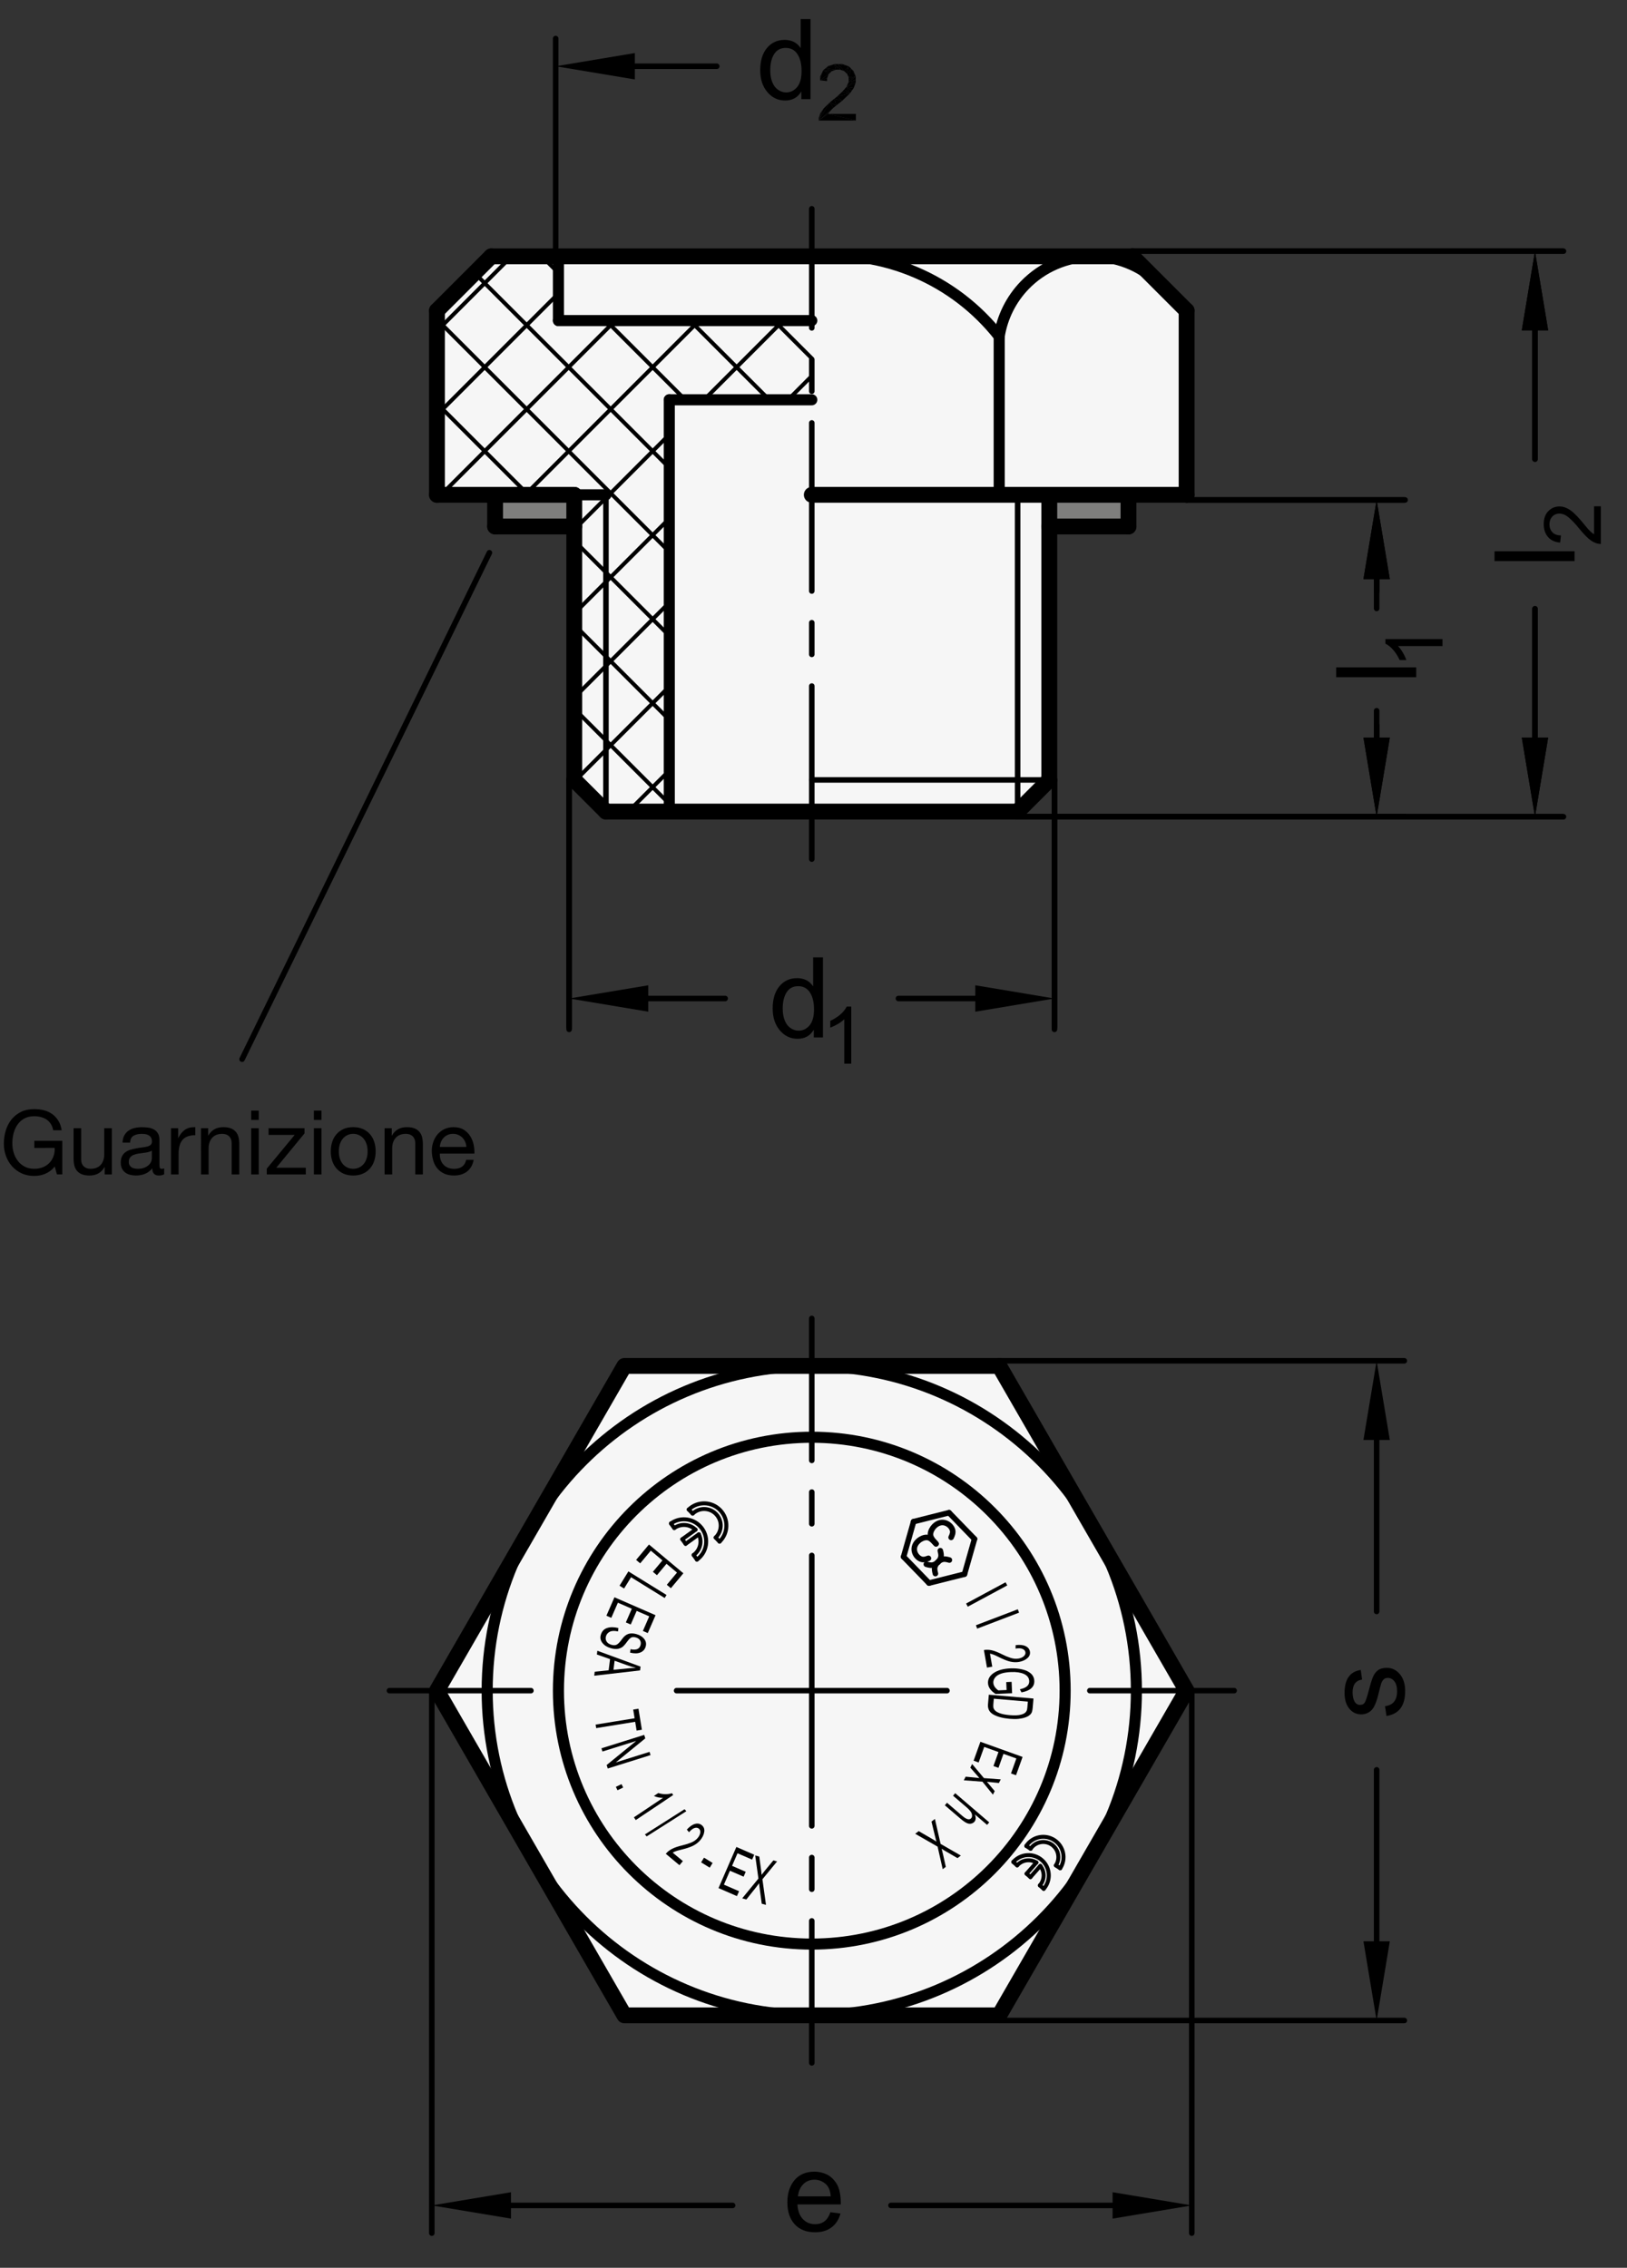 <?xml version="1.0" encoding="utf-8"?>
<!-- Generator: Adobe Illustrator 19.1.0, SVG Export Plug-In . SVG Version: 6.00 Build 0)  -->
<svg version="1.1" xmlns="http://www.w3.org/2000/svg" xmlns:xlink="http://www.w3.org/1999/xlink" x="0px" y="0px"
	 viewBox="0 0 145.629 202.93" enable-background="new 0 0 145.629 202.93" xml:space="preserve">
<rect x="0" y="0" width="145.629" height="202.93" fill="#333333" stroke="none"/>
<g id="MD_x5F_3_x5F_FUELLUNG_x5F_WS">
	<g id="POLYLINE_8_">
		<polygon fill="#FFFFFF" points="54.236,72.624 91.086,72.624 93.921,69.789 93.921,44.278 106.211,44.278 106.211,27.798 
			101.35,22.936 43.973,22.936 39.111,27.798 39.111,44.278 51.401,44.278 51.401,69.789 		"/>
	</g>
	<g id="POLYLINE_9_">
		<polygon fill="#FFFFFF" points="55.886,122.23 39.111,151.286 55.886,180.341 89.436,180.341 106.211,151.286 89.436,122.23 		"/>
	</g>
</g>
<g id="MD_x5F_3_x5F_FUELLUNG_x5F_GR">
	<g id="POLYLINE">
		<polygon fill="#F6F6F6" points="55.886,122.23 39.111,151.286 55.886,180.341 89.436,180.341 106.211,151.286 89.436,122.23 		"/>
	</g>
	<g id="POLYLINE_4_">
		<polygon fill="#F6F6F6" points="54.236,72.624 91.086,72.624 93.921,69.789 93.921,44.278 106.211,44.278 106.211,27.798 
			101.35,22.936 43.973,22.936 39.111,27.798 39.111,44.278 51.401,44.278 51.401,69.789 		"/>
	</g>
</g>
<g id="MD_x5F_5_x5F_COLOR_x5F_RT">
	<g id="POLYLINE_1_">
		<rect x="44.315" y="44.278" fill="#E30613" width="7.087" height="2.835"/>
	</g>
	<g id="POLYLINE_2_">
		<rect x="93.921" y="44.278" fill="#E30613" width="7.087" height="2.835"/>
	</g>
</g>
<g id="MD_x5F_6_x5F_COLOR_x5F_K064">
	<g id="POLYLINE_5_">
		<polyline fill="#7E7E7D" points="93.921,44.278 93.921,47.112 101.008,47.112 101.008,44.278 93.921,44.278 		"/>
	</g>
	<g id="POLYLINE_6_">
		<polyline fill="#7E7E7D" points="44.315,44.278 44.315,47.112 51.401,47.112 51.401,44.278 44.315,44.278 		"/>
	</g>
</g>
<g id="MD_x5F_1_x5F_035">
	<g id="LINE">
		
			<line fill="none" stroke="#000000" stroke-width="0.496" stroke-linecap="round" stroke-linejoin="round" stroke-miterlimit="10" x1="54.236" y1="44.278" x2="54.236" y2="72.624"/>
	</g>
	<g id="LINE_1_">
		
			<line fill="none" stroke="#000000" stroke-width="0.496" stroke-linecap="round" stroke-linejoin="round" stroke-miterlimit="10" x1="91.086" y1="44.278" x2="91.086" y2="72.624"/>
	</g>
	<g id="LINE_24_">
		
			<line fill="none" stroke="#000000" stroke-width="0.496" stroke-linecap="round" stroke-linejoin="round" stroke-miterlimit="10" x1="93.921" y1="69.789" x2="72.661" y2="69.789"/>
	</g>
	<g id="LINE_68_">
		
			<line fill="none" stroke="#000000" stroke-width="0.496" stroke-linecap="round" stroke-linejoin="round" stroke-miterlimit="10" x1="21.667" y1="94.78" x2="43.806" y2="49.461"/>
	</g>
	<g id="SPLINE">
		
			<path fill="none" stroke="#000000" stroke-width="0.496" stroke-linecap="round" stroke-linejoin="round" stroke-miterlimit="10" d="
			M85.133,137.571c0.076-0.167,0.152-0.335,0.148-0.505c-0.005-0.26-0.193-0.525-0.431-0.679c-0.164-0.106-0.352-0.159-0.535-0.15
			c-0.32,0.015-0.629,0.219-0.829,0.503c-0.152,0.216-0.242,0.478-0.184,0.711c0.029,0.117,0.095,0.227,0.168,0.329
			c0.096,0.131,0.204,0.248,0.312,0.364"/>
	</g>
	<g id="SPLINE_1_">
		
			<path fill="none" stroke="#000000" stroke-width="0.496" stroke-linecap="round" stroke-linejoin="round" stroke-miterlimit="10" d="
			M83.102,139.444c-0.173,0.062-0.346,0.124-0.515,0.107c-0.259-0.026-0.508-0.235-0.642-0.485c-0.093-0.172-0.13-0.364-0.107-0.546
			c0.041-0.318,0.269-0.609,0.569-0.786c0.227-0.134,0.496-0.202,0.724-0.126c0.115,0.038,0.219,0.113,0.314,0.195
			c0.123,0.106,0.231,0.223,0.338,0.341"/>
	</g>
	<g id="SPLINE_2_">
		
			<path fill="none" stroke="#000000" stroke-width="0.496" stroke-linecap="round" stroke-linejoin="round" stroke-miterlimit="10" d="
			M82.913,139.975c0.182,0.051,0.364,0.102,0.541,0.077c0.171-0.024,0.337-0.119,0.469-0.245c0.007-0.007,0.015-0.014,0.022-0.021"
			/>
	</g>
	<g id="SPLINE_3_">
		
			<path fill="none" stroke="#000000" stroke-width="0.496" stroke-linecap="round" stroke-linejoin="round" stroke-miterlimit="10" d="
			M83.725,140.812c-0.045-0.184-0.091-0.367-0.061-0.543c0.029-0.17,0.129-0.332,0.259-0.462c0.007-0.007,0.014-0.014,0.022-0.021"
			/>
	</g>
	<g id="SPLINE_4_">
		
			<path fill="none" stroke="#000000" stroke-width="0.496" stroke-linecap="round" stroke-linejoin="round" stroke-miterlimit="10" d="
			M84.165,138.761c0.045,0.184,0.091,0.367,0.061,0.543c-0.029,0.17-0.129,0.333-0.259,0.462c-0.007,0.007-0.014,0.014-0.022,0.021"
			/>
	</g>
	<g id="SPLINE_5_">
		
			<path fill="none" stroke="#000000" stroke-width="0.496" stroke-linecap="round" stroke-linejoin="round" stroke-miterlimit="10" d="
			M84.977,139.598c-0.182-0.051-0.365-0.102-0.541-0.077c-0.171,0.024-0.336,0.119-0.469,0.245
			c-0.007,0.007-0.015,0.014-0.022,0.021"/>
	</g>
	<g id="LINE_101_">
		
			<line fill="none" stroke="#000000" stroke-width="0.496" stroke-linecap="round" stroke-linejoin="round" stroke-miterlimit="10" x1="86.33" y1="140.86" x2="87.226" y2="137.712"/>
	</g>
	<g id="LINE_102_">
		
			<line fill="none" stroke="#000000" stroke-width="0.496" stroke-linecap="round" stroke-linejoin="round" stroke-miterlimit="10" x1="87.226" y1="137.712" x2="84.947" y2="135.362"/>
	</g>
	<g id="LINE_103_">
		
			<line fill="none" stroke="#000000" stroke-width="0.496" stroke-linecap="round" stroke-linejoin="round" stroke-miterlimit="10" x1="84.947" y1="135.362" x2="81.773" y2="136.16"/>
	</g>
	<g id="LINE_104_">
		
			<line fill="none" stroke="#000000" stroke-width="0.496" stroke-linecap="round" stroke-linejoin="round" stroke-miterlimit="10" x1="81.773" y1="136.16" x2="80.877" y2="139.309"/>
	</g>
	<g id="LINE_105_">
		
			<line fill="none" stroke="#000000" stroke-width="0.496" stroke-linecap="round" stroke-linejoin="round" stroke-miterlimit="10" x1="80.877" y1="139.309" x2="83.155" y2="141.659"/>
	</g>
	<g id="LINE_106_">
		
			<line fill="none" stroke="#000000" stroke-width="0.496" stroke-linecap="round" stroke-linejoin="round" stroke-miterlimit="10" x1="83.155" y1="141.659" x2="86.33" y2="140.86"/>
	</g>
</g>
<g id="MD_x5F_2_x5F_SCHRAFFUR">
	<g id="LINE_2_">
		
			<line fill="none" stroke="#000000" stroke-width="0.354" stroke-linecap="round" stroke-linejoin="round" stroke-miterlimit="10" x1="51.401" y1="47.39" x2="59.905" y2="38.886"/>
	</g>
	<g id="LINE_3_">
		
			<line fill="none" stroke="#000000" stroke-width="0.354" stroke-linecap="round" stroke-linejoin="round" stroke-miterlimit="10" x1="63.017" y1="35.774" x2="70.104" y2="28.687"/>
	</g>
	<g id="LINE_4_">
		
			<line fill="none" stroke="#000000" stroke-width="0.354" stroke-linecap="round" stroke-linejoin="round" stroke-miterlimit="10" x1="46.997" y1="44.278" x2="62.587" y2="28.687"/>
	</g>
	<g id="LINE_5_">
		
			<line fill="none" stroke="#000000" stroke-width="0.354" stroke-linecap="round" stroke-linejoin="round" stroke-miterlimit="10" x1="39.48" y1="44.278" x2="55.071" y2="28.687"/>
	</g>
	<g id="LINE_6_">
		
			<line fill="none" stroke="#000000" stroke-width="0.354" stroke-linecap="round" stroke-linejoin="round" stroke-miterlimit="10" x1="39.111" y1="37.13" x2="49.984" y2="26.257"/>
	</g>
	<g id="LINE_7_">
		
			<line fill="none" stroke="#000000" stroke-width="0.354" stroke-linecap="round" stroke-linejoin="round" stroke-miterlimit="10" x1="39.111" y1="29.614" x2="45.789" y2="22.936"/>
	</g>
	<g id="LINE_8_">
		
			<line fill="none" stroke="#000000" stroke-width="0.354" stroke-linecap="round" stroke-linejoin="round" stroke-miterlimit="10" x1="51.401" y1="54.906" x2="59.905" y2="46.402"/>
	</g>
	<g id="LINE_9_">
		
			<line fill="none" stroke="#000000" stroke-width="0.354" stroke-linecap="round" stroke-linejoin="round" stroke-miterlimit="10" x1="70.534" y1="35.774" x2="72.661" y2="33.646"/>
	</g>
	<g id="LINE_10_">
		
			<line fill="none" stroke="#000000" stroke-width="0.354" stroke-linecap="round" stroke-linejoin="round" stroke-miterlimit="10" x1="51.401" y1="62.422" x2="59.905" y2="53.919"/>
	</g>
	<g id="LINE_11_">
		
			<line fill="none" stroke="#000000" stroke-width="0.354" stroke-linecap="round" stroke-linejoin="round" stroke-miterlimit="10" x1="51.476" y1="69.864" x2="59.905" y2="61.435"/>
	</g>
	<g id="LINE_12_">
		
			<line fill="none" stroke="#000000" stroke-width="0.354" stroke-linecap="round" stroke-linejoin="round" stroke-miterlimit="10" x1="56.233" y1="72.624" x2="59.905" y2="68.952"/>
	</g>
	<g id="LINE_13_">
		
			<line fill="none" stroke="#000000" stroke-width="0.354" stroke-linecap="round" stroke-linejoin="round" stroke-miterlimit="10" x1="59.905" y1="56.892" x2="51.401" y2="48.388"/>
	</g>
	<g id="LINE_14_">
		
			<line fill="none" stroke="#000000" stroke-width="0.354" stroke-linecap="round" stroke-linejoin="round" stroke-miterlimit="10" x1="47.291" y1="44.278" x2="39.111" y2="36.098"/>
	</g>
	<g id="LINE_15_">
		
			<line fill="none" stroke="#000000" stroke-width="0.354" stroke-linecap="round" stroke-linejoin="round" stroke-miterlimit="10" x1="59.905" y1="64.409" x2="51.401" y2="55.905"/>
	</g>
	<g id="LINE_16_">
		
			<line fill="none" stroke="#000000" stroke-width="0.354" stroke-linecap="round" stroke-linejoin="round" stroke-miterlimit="10" x1="39.774" y1="44.278" x2="39.111" y2="43.615"/>
	</g>
	<g id="LINE_17_">
		
			<line fill="none" stroke="#000000" stroke-width="0.354" stroke-linecap="round" stroke-linejoin="round" stroke-miterlimit="10" x1="59.905" y1="71.925" x2="51.401" y2="63.421"/>
	</g>
	<g id="LINE_18_">
		
			<line fill="none" stroke="#000000" stroke-width="0.354" stroke-linecap="round" stroke-linejoin="round" stroke-miterlimit="10" x1="59.905" y1="49.376" x2="39.111" y2="28.582"/>
	</g>
	<g id="LINE_19_">
		
			<line fill="none" stroke="#000000" stroke-width="0.354" stroke-linecap="round" stroke-linejoin="round" stroke-miterlimit="10" x1="59.905" y1="41.859" x2="42.477" y2="24.431"/>
	</g>
	<g id="LINE_20_">
		
			<line fill="none" stroke="#000000" stroke-width="0.354" stroke-linecap="round" stroke-linejoin="round" stroke-miterlimit="10" x1="61.336" y1="35.774" x2="54.249" y2="28.687"/>
	</g>
	<g id="LINE_21_">
		
			<line fill="none" stroke="#000000" stroke-width="0.354" stroke-linecap="round" stroke-linejoin="round" stroke-miterlimit="10" x1="49.984" y1="24.422" x2="48.498" y2="22.936"/>
	</g>
	<g id="LINE_22_">
		
			<line fill="none" stroke="#000000" stroke-width="0.354" stroke-linecap="round" stroke-linejoin="round" stroke-miterlimit="10" x1="68.853" y1="35.774" x2="61.766" y2="28.687"/>
	</g>
	<g id="LINE_23_">
		
			<line fill="none" stroke="#000000" stroke-width="0.354" stroke-linecap="round" stroke-linejoin="round" stroke-miterlimit="10" x1="72.661" y1="32.066" x2="69.282" y2="28.687"/>
	</g>
	<g id="ARC_2_">
		
			<path fill="none" stroke="#000000" stroke-width="0.354" stroke-linecap="round" stroke-linejoin="round" stroke-miterlimit="10" d="
			M94.896,167.179c0.551-0.839,0.319-1.966-0.52-2.517c-0.839-0.551-1.966-0.319-2.517,0.52"/>
	</g>
	<g id="ARC_3_">
		
			<path fill="none" stroke="#000000" stroke-width="0.354" stroke-linecap="round" stroke-linejoin="round" stroke-miterlimit="10" d="
			M94.509,166.924c0.411-0.625,0.237-1.464-0.387-1.875s-1.464-0.237-1.875,0.387"/>
	</g>
	<g id="ARC_4_">
		
			<path fill="none" stroke="#000000" stroke-width="0.354" stroke-linecap="round" stroke-linejoin="round" stroke-miterlimit="10" d="
			M93.422,169.02c0.664-0.753,0.592-1.901-0.16-2.565s-1.901-0.592-2.565,0.16"/>
	</g>
	<g id="ARC_5_">
		
			<path fill="none" stroke="#000000" stroke-width="0.354" stroke-linecap="round" stroke-linejoin="round" stroke-miterlimit="10" d="
			M93.074,168.713c0.435-0.493,0.453-1.228,0.041-1.742"/>
	</g>
	<g id="ARC_6_">
		
			<path fill="none" stroke="#000000" stroke-width="0.354" stroke-linecap="round" stroke-linejoin="round" stroke-miterlimit="10" d="
			M92.767,166.664c-0.561-0.344-1.288-0.235-1.723,0.258"/>
	</g>
	<g id="LINE_78_">
		
			<line fill="none" stroke="#000000" stroke-width="0.354" stroke-linecap="round" stroke-linejoin="round" stroke-miterlimit="10" x1="94.896" y1="167.179" x2="94.509" y2="166.924"/>
	</g>
	<g id="LINE_79_">
		
			<line fill="none" stroke="#000000" stroke-width="0.354" stroke-linecap="round" stroke-linejoin="round" stroke-miterlimit="10" x1="92.247" y1="165.437" x2="91.859" y2="165.182"/>
	</g>
	<g id="LINE_80_">
		
			<line fill="none" stroke="#000000" stroke-width="0.354" stroke-linecap="round" stroke-linejoin="round" stroke-miterlimit="10" x1="93.422" y1="169.02" x2="93.074" y2="168.713"/>
	</g>
	<g id="LINE_81_">
		
			<line fill="none" stroke="#000000" stroke-width="0.354" stroke-linecap="round" stroke-linejoin="round" stroke-miterlimit="10" x1="91.044" y1="166.922" x2="90.696" y2="166.615"/>
	</g>
	<g id="LINE_82_">
		
			<line fill="none" stroke="#000000" stroke-width="0.354" stroke-linecap="round" stroke-linejoin="round" stroke-miterlimit="10" x1="92.767" y1="166.664" x2="91.885" y2="167.664"/>
	</g>
	<g id="LINE_83_">
		
			<line fill="none" stroke="#000000" stroke-width="0.354" stroke-linecap="round" stroke-linejoin="round" stroke-miterlimit="10" x1="93.115" y1="166.971" x2="92.233" y2="167.971"/>
	</g>
	<g id="LINE_84_">
		
			<line fill="none" stroke="#000000" stroke-width="0.354" stroke-linecap="round" stroke-linejoin="round" stroke-miterlimit="10" x1="92.233" y1="167.971" x2="91.885" y2="167.664"/>
	</g>
	<g id="ARC_9_">
		
			<path fill="none" stroke="#000000" stroke-width="0.354" stroke-linecap="round" stroke-linejoin="round" stroke-miterlimit="10" d="
			M64.405,137.953c0.794-0.762,0.82-2.023,0.058-2.817c-0.762-0.794-2.023-0.82-2.817-0.058"/>
	</g>
	<g id="ARC_10_">
		
			<path fill="none" stroke="#000000" stroke-width="0.354" stroke-linecap="round" stroke-linejoin="round" stroke-miterlimit="10" d="
			M64.053,137.586c0.591-0.567,0.611-1.507,0.043-2.098s-1.507-0.611-2.098-0.043"/>
	</g>
	<g id="ARC_11_">
		
			<path fill="none" stroke="#000000" stroke-width="0.354" stroke-linecap="round" stroke-linejoin="round" stroke-miterlimit="10" d="
			M62.381,139.56c0.893-0.643,1.097-1.888,0.454-2.781c-0.643-0.893-1.888-1.097-2.781-0.454"/>
	</g>
	<g id="ARC_12_">
		
			<path fill="none" stroke="#000000" stroke-width="0.354" stroke-linecap="round" stroke-linejoin="round" stroke-miterlimit="10" d="
			M62.084,139.147c0.586-0.421,0.783-1.203,0.469-1.852"/>
	</g>
	<g id="ARC_13_">
		
			<path fill="none" stroke="#000000" stroke-width="0.354" stroke-linecap="round" stroke-linejoin="round" stroke-miterlimit="10" d="
			M62.256,136.882c-0.515-0.505-1.319-0.566-1.905-0.145"/>
	</g>
	<g id="LINE_108_">
		
			<line fill="none" stroke="#000000" stroke-width="0.354" stroke-linecap="round" stroke-linejoin="round" stroke-miterlimit="10" x1="64.405" y1="137.953" x2="64.053" y2="137.586"/>
	</g>
	<g id="LINE_109_">
		
			<line fill="none" stroke="#000000" stroke-width="0.354" stroke-linecap="round" stroke-linejoin="round" stroke-miterlimit="10" x1="61.998" y1="135.444" x2="61.646" y2="135.077"/>
	</g>
	<g id="LINE_110_">
		
			<line fill="none" stroke="#000000" stroke-width="0.354" stroke-linecap="round" stroke-linejoin="round" stroke-miterlimit="10" x1="62.381" y1="139.56" x2="62.084" y2="139.147"/>
	</g>
	<g id="LINE_111_">
		
			<line fill="none" stroke="#000000" stroke-width="0.354" stroke-linecap="round" stroke-linejoin="round" stroke-miterlimit="10" x1="60.351" y1="136.738" x2="60.054" y2="136.325"/>
	</g>
	<g id="LINE_112_">
		
			<line fill="none" stroke="#000000" stroke-width="0.354" stroke-linecap="round" stroke-linejoin="round" stroke-miterlimit="10" x1="62.256" y1="136.882" x2="61.069" y2="137.736"/>
	</g>
	<g id="LINE_113_">
		
			<line fill="none" stroke="#000000" stroke-width="0.354" stroke-linecap="round" stroke-linejoin="round" stroke-miterlimit="10" x1="62.553" y1="137.295" x2="61.366" y2="138.149"/>
	</g>
	<g id="LINE_114_">
		
			<line fill="none" stroke="#000000" stroke-width="0.354" stroke-linecap="round" stroke-linejoin="round" stroke-miterlimit="10" x1="61.366" y1="138.149" x2="61.069" y2="137.736"/>
	</g>
</g>
<g id="MD_x5F_1_x5F_100">
	<g id="LINE_25_">
		
			<line fill="none" stroke="#000000" stroke-width="1.417" stroke-linecap="round" stroke-linejoin="round" stroke-miterlimit="10" x1="93.921" y1="44.278" x2="106.211" y2="44.278"/>
	</g>
	<g id="LINE_26_">
		
			<line fill="none" stroke="#000000" stroke-width="1.417" stroke-linecap="round" stroke-linejoin="round" stroke-miterlimit="10" x1="43.973" y1="22.936" x2="39.111" y2="27.798"/>
	</g>
	<g id="LINE_27_">
		
			<line fill="none" stroke="#000000" stroke-width="1.417" stroke-linecap="round" stroke-linejoin="round" stroke-miterlimit="10" x1="72.661" y1="44.278" x2="93.921" y2="44.278"/>
	</g>
	<g id="LINE_28_">
		
			<line fill="none" stroke="#000000" stroke-width="1.417" stroke-linecap="round" stroke-linejoin="round" stroke-miterlimit="10" x1="101.35" y1="22.936" x2="106.211" y2="27.798"/>
	</g>
	<g id="LINE_29_">
		
			<line fill="none" stroke="#000000" stroke-width="1.417" stroke-linecap="round" stroke-linejoin="round" stroke-miterlimit="10" x1="106.211" y1="44.278" x2="106.211" y2="27.798"/>
	</g>
	<g id="LINE_30_">
		
			<line fill="none" stroke="#000000" stroke-width="1.417" stroke-linecap="round" stroke-linejoin="round" stroke-miterlimit="10" x1="39.111" y1="44.278" x2="39.111" y2="27.798"/>
	</g>
	<g id="POLYLINE_3_">
		
			<polygon fill="none" stroke="#000000" stroke-width="1.417" stroke-linecap="round" stroke-linejoin="round" stroke-miterlimit="10" points="
			55.886,122.23 39.111,151.286 55.886,180.341 89.436,180.341 106.211,151.286 89.436,122.23 		"/>
	</g>
	<g id="LINE_31_">
		
			<line fill="none" stroke="#000000" stroke-width="1.417" stroke-linecap="round" stroke-linejoin="round" stroke-miterlimit="10" x1="93.921" y1="69.789" x2="91.086" y2="72.624"/>
	</g>
	<g id="LINE_32_">
		
			<line fill="none" stroke="#000000" stroke-width="1.417" stroke-linecap="round" stroke-linejoin="round" stroke-miterlimit="10" x1="51.401" y1="69.789" x2="54.236" y2="72.624"/>
	</g>
	<g id="LINE_33_">
		
			<line fill="none" stroke="#000000" stroke-width="1.417" stroke-linecap="round" stroke-linejoin="round" stroke-miterlimit="10" x1="39.111" y1="44.278" x2="51.401" y2="44.278"/>
	</g>
	<g id="LINE_34_">
		
			<line fill="none" stroke="#000000" stroke-width="1.417" stroke-linecap="round" stroke-linejoin="round" stroke-miterlimit="10" x1="93.921" y1="69.789" x2="93.921" y2="44.278"/>
	</g>
	<g id="LINE_35_">
		
			<line fill="none" stroke="#000000" stroke-width="1.417" stroke-linecap="round" stroke-linejoin="round" stroke-miterlimit="10" x1="51.401" y1="69.789" x2="51.401" y2="44.278"/>
	</g>
	<g id="LINE_36_">
		
			<line fill="none" stroke="#000000" stroke-width="1.417" stroke-linecap="round" stroke-linejoin="round" stroke-miterlimit="10" x1="43.973" y1="22.936" x2="101.35" y2="22.936"/>
	</g>
	<g id="LINE_37_">
		
			<line fill="none" stroke="#000000" stroke-width="1.417" stroke-linecap="round" stroke-linejoin="round" stroke-miterlimit="10" x1="54.236" y1="72.624" x2="91.086" y2="72.624"/>
	</g>
	<g id="LINE_97_">
		
			<line fill="none" stroke="#000000" stroke-width="1.417" stroke-linecap="round" stroke-linejoin="round" stroke-miterlimit="10" x1="44.315" y1="47.112" x2="51.401" y2="47.112"/>
	</g>
	<g id="LINE_98_">
		
			<line fill="none" stroke="#000000" stroke-width="1.417" stroke-linecap="round" stroke-linejoin="round" stroke-miterlimit="10" x1="93.921" y1="47.112" x2="101.008" y2="47.112"/>
	</g>
	<g id="LINE_99_">
		
			<line fill="none" stroke="#000000" stroke-width="1.417" stroke-linecap="round" stroke-linejoin="round" stroke-miterlimit="10" x1="101.008" y1="47.112" x2="101.008" y2="44.278"/>
	</g>
	<g id="LINE_100_">
		
			<line fill="none" stroke="#000000" stroke-width="1.417" stroke-linecap="round" stroke-linejoin="round" stroke-miterlimit="10" x1="44.315" y1="44.278" x2="44.315" y2="47.112"/>
	</g>
</g>
<g id="MD_x5F_1_x5F_070">
	<g id="CIRCLE">
		
			<path fill="none" stroke="#000000" stroke-width="0.992" stroke-linecap="round" stroke-linejoin="round" stroke-miterlimit="10" d="
			M49.984,151.286c0-12.524,10.153-22.677,22.677-22.677s22.677,10.153,22.677,22.677s-10.153,22.677-22.677,22.677
			S49.984,163.81,49.984,151.286L49.984,151.286z"/>
	</g>
	<g id="CIRCLE_1_">
		
			<path fill="none" stroke="#000000" stroke-width="0.992" stroke-linecap="round" stroke-linejoin="round" stroke-miterlimit="10" d="
			M43.606,151.286c0-16.047,13.008-29.055,29.055-29.055s29.055,13.008,29.055,29.055s-13.008,29.055-29.055,29.055
			S43.606,167.332,43.606,151.286L43.606,151.286z"/>
	</g>
	<g id="ARC">
		
			<path fill="none" stroke="#000000" stroke-width="0.992" stroke-linecap="round" stroke-linejoin="round" stroke-miterlimit="10" d="
			M103.715,25.312c-3.377-3.254-8.752-3.154-12.006,0.223c-1.208,1.254-2.001,2.849-2.273,4.569"/>
	</g>
	<g id="ARC_1_">
		
			<path fill="none" stroke="#000000" stroke-width="0.992" stroke-linecap="round" stroke-linejoin="round" stroke-miterlimit="10" d="
			M89.436,30.104c-4.001-5.097-10.326-7.8-16.775-7.168"/>
	</g>
	<g id="LINE_38_">
		
			<line fill="none" stroke="#000000" stroke-width="0.992" stroke-linecap="round" stroke-linejoin="round" stroke-miterlimit="10" x1="89.436" y1="44.278" x2="89.436" y2="30.104"/>
	</g>
	<g id="LINE_39_">
		
			<line fill="none" stroke="#000000" stroke-width="0.992" stroke-linecap="round" stroke-linejoin="round" stroke-miterlimit="10" x1="51.401" y1="44.278" x2="54.236" y2="44.278"/>
	</g>
	<g id="LINE_40_">
		
			<line fill="none" stroke="#000000" stroke-width="0.992" stroke-linecap="round" stroke-linejoin="round" stroke-miterlimit="10" x1="72.661" y1="35.774" x2="59.905" y2="35.774"/>
	</g>
	<g id="LINE_41_">
		
			<line fill="none" stroke="#000000" stroke-width="0.992" stroke-linecap="round" stroke-linejoin="round" stroke-miterlimit="10" x1="59.905" y1="35.774" x2="59.905" y2="72.624"/>
	</g>
	<g id="LINE_42_">
		
			<line fill="none" stroke="#000000" stroke-width="0.992" stroke-linecap="round" stroke-linejoin="round" stroke-miterlimit="10" x1="72.661" y1="28.687" x2="49.984" y2="28.687"/>
	</g>
	<g id="LINE_43_">
		
			<line fill="none" stroke="#000000" stroke-width="0.992" stroke-linecap="round" stroke-linejoin="round" stroke-miterlimit="10" x1="49.984" y1="23.018" x2="49.984" y2="28.687"/>
	</g>
</g>
<g id="MD_x5F_2_x5F_BEMASSUNG">
	<g id="LINE_44_">
		
			<line stroke="#000000" stroke-width="0.496" stroke-linecap="round" stroke-linejoin="round" stroke-miterlimit="10" x1="89.436" y1="121.77" x2="125.699" y2="121.77"/>
	</g>
	<g id="LINE_45_">
		
			<line stroke="#000000" stroke-width="0.496" stroke-linecap="round" stroke-linejoin="round" stroke-miterlimit="10" x1="89.436" y1="180.801" x2="125.699" y2="180.801"/>
	</g>
	<g id="LINE_46_">
		
			<line stroke="#000000" stroke-width="0.496" stroke-linecap="round" stroke-linejoin="round" stroke-miterlimit="10" x1="123.219" y1="128.856" x2="123.219" y2="144.199"/>
	</g>
	<g id="LINE_47_">
		
			<line stroke="#000000" stroke-width="0.496" stroke-linecap="round" stroke-linejoin="round" stroke-miterlimit="10" x1="123.219" y1="173.715" x2="123.219" y2="158.372"/>
	</g>
	<g id="SOLID">
		<polygon points="122.038,128.856 123.219,121.77 124.4,128.856 		"/>
	</g>
	<g id="SOLID_1_">
		<polygon points="122.038,173.715 123.219,180.801 124.4,173.715 		"/>
	</g>
	<g id="TEXT">
		<g>
			<path d="M121.917,150.296c-0.283,0.039-0.496,0.154-0.638,0.346c-0.142,0.189-0.212,0.455-0.212,0.793
				c0,0.336,0.057,0.607,0.171,0.814s0.28,0.311,0.498,0.311c0.205,0,0.353-0.082,0.44-0.247s0.195-0.489,0.322-0.976
				c0.14-0.547,0.264-0.957,0.371-1.229s0.259-0.484,0.452-0.635c0.194-0.152,0.464-0.229,0.81-0.229
				c0.462,0,0.852,0.189,1.168,0.567c0.315,0.378,0.474,0.884,0.474,1.515c0,0.658-0.14,1.173-0.418,1.543
				c-0.278,0.369-0.696,0.597-1.253,0.682l-0.133-0.875c0.362-0.046,0.633-0.18,0.812-0.403c0.18-0.224,0.269-0.535,0.269-0.937
				c0-0.384-0.08-0.679-0.241-0.885c-0.161-0.205-0.357-0.307-0.589-0.307c-0.157,0-0.282,0.047-0.377,0.141
				c-0.094,0.096-0.165,0.213-0.212,0.355c-0.048,0.141-0.132,0.459-0.252,0.955c-0.176,0.736-0.39,1.223-0.641,1.459
				s-0.551,0.354-0.899,0.354c-0.433,0-0.79-0.172-1.07-0.518s-0.42-0.81-0.42-1.393c0-0.619,0.121-1.101,0.364-1.444
				c0.242-0.344,0.605-0.55,1.087-0.618L121.917,150.296z"/>
		</g>
	</g>
	<g id="LINE_48_">
		
			<line stroke="#000000" stroke-width="0.496" stroke-linecap="round" stroke-linejoin="round" stroke-miterlimit="10" x1="38.651" y1="151.286" x2="38.651" y2="199.829"/>
	</g>
	<g id="LINE_49_">
		
			<line stroke="#000000" stroke-width="0.496" stroke-linecap="round" stroke-linejoin="round" stroke-miterlimit="10" x1="106.672" y1="151.286" x2="106.672" y2="199.829"/>
	</g>
	<g id="LINE_50_">
		
			<line stroke="#000000" stroke-width="0.496" stroke-linecap="round" stroke-linejoin="round" stroke-miterlimit="10" x1="45.737" y1="197.349" x2="65.575" y2="197.349"/>
	</g>
	<g id="LINE_51_">
		
			<line stroke="#000000" stroke-width="0.496" stroke-linecap="round" stroke-linejoin="round" stroke-miterlimit="10" x1="99.585" y1="197.349" x2="79.748" y2="197.349"/>
	</g>
	<g id="SOLID_2_">
		<polygon points="45.737,196.167 38.651,197.349 45.737,198.53 		"/>
	</g>
	<g id="SOLID_3_">
		<polygon points="99.585,196.167 106.672,197.349 99.585,198.53 		"/>
	</g>
	<g id="TEXT_1_">
		<g>
			<path d="M75.261,197.261h-3.886c0.036,0.573,0.2,1.012,0.491,1.314c0.292,0.303,0.656,0.454,1.092,0.454
				c0.336,0,0.618-0.088,0.846-0.266c0.229-0.178,0.402-0.446,0.523-0.805l0.904,0.113c-0.146,0.54-0.416,0.956-0.807,1.246
				s-0.88,0.435-1.467,0.435c-0.778,0-1.387-0.238-1.825-0.716c-0.438-0.478-0.657-1.13-0.657-1.957
				c0-0.818,0.212-1.481,0.638-1.989c0.425-0.509,1.024-0.763,1.795-0.763c0.378,0,0.742,0.083,1.093,0.249s0.647,0.449,0.892,0.848
				C75.139,195.824,75.261,196.437,75.261,197.261z M74.356,196.537c-0.036-0.527-0.2-0.908-0.491-1.142
				c-0.292-0.232-0.61-0.349-0.956-0.349c-0.413,0-0.753,0.138-1.021,0.415c-0.267,0.277-0.422,0.636-0.464,1.075H74.356z"/>
		</g>
	</g>
	<g id="LINE_57_">
		
			<line stroke="#000000" stroke-width="0.496" stroke-linecap="round" stroke-linejoin="round" stroke-miterlimit="10" x1="49.736" y1="23.018" x2="49.736" y2="3.448"/>
	</g>
	<g id="LINE_58_">
		
			<line stroke="#000000" stroke-width="0.496" stroke-linecap="round" stroke-linejoin="round" stroke-miterlimit="10" x1="56.823" y1="5.928" x2="64.157" y2="5.928"/>
	</g>
	<g id="SOLID_4_">
		<polygon points="56.823,4.747 49.736,5.928 56.823,7.109 		"/>
	</g>
	<g id="TEXT_2_">
		<g>
			<path d="M72.547,8.873h-0.821v-0.66h-0.02c-0.316,0.521-0.793,0.782-1.432,0.782c-0.635,0-1.166-0.252-1.591-0.755
				c-0.425-0.504-0.638-1.156-0.638-1.957c0-0.838,0.2-1.499,0.601-1.984s0.93-0.729,1.588-0.729c0.619,0,1.09,0.236,1.413,0.709
				h0.02V1.708h0.879V8.873z M70.367,8.271c0.384,0,0.71-0.157,0.978-0.474s0.401-0.795,0.401-1.437
				c0-0.633-0.122-1.136-0.367-1.511c-0.244-0.374-0.595-0.562-1.051-0.562s-0.801,0.183-1.034,0.55
				c-0.233,0.366-0.35,0.848-0.35,1.444c0,0.43,0.063,0.794,0.188,1.092s0.3,0.522,0.525,0.672
				C69.883,8.197,70.12,8.271,70.367,8.271z"/>
		</g>
	</g>
	<g id="TEXT_3_">
		<polygon points="74.032,7.003 74.03,7.257 73.395,7.185 		"/>
		<polygon points="73.395,7.185 73.424,6.832 73.675,6.291 		"/>
		<polygon points="73.395,7.185 73.675,6.291 74.174,6.622 		"/>
		<polygon points="73.395,7.185 74.174,6.622 74.032,7.003 		"/>
		<polygon points="73.675,6.291 74.315,6.494 74.174,6.622 		"/>
		<polygon points="73.675,6.291 74.456,6.366 74.315,6.494 		"/>
		<polygon points="73.898,6.104 74.12,5.917 74.684,5.73 		"/>
		<polygon points="73.898,6.104 74.684,5.73 74.804,6.238 		"/>
		<polygon points="73.898,6.104 74.804,6.238 74.456,6.366 		"/>
		<polygon points="74.456,6.366 73.675,6.291 73.898,6.104 		"/>
		<polygon points="74.684,5.73 75.012,6.238 74.804,6.238 		"/>
		<polygon points="74.684,5.73 75.218,6.238 75.012,6.238 		"/>
		<polygon points="75.025,5.73 75.396,5.73 75.974,5.935 		"/>
		<polygon points="75.025,5.73 75.974,5.935 75.558,6.362 		"/>
		<polygon points="75.025,5.73 75.558,6.362 75.218,6.238 		"/>
		<polygon points="75.218,6.238 74.684,5.73 75.025,5.73 		"/>
		<polygon points="75.974,5.935 75.693,6.487 75.558,6.362 		"/>
		<polygon points="75.974,5.935 75.828,6.611 75.693,6.487 		"/>
		<polygon points="76.181,6.14 76.388,6.345 76.594,6.84 		"/>
		<polygon points="76.181,6.14 76.594,6.84 75.963,6.926 		"/>
		<polygon points="76.181,6.14 75.963,6.926 75.828,6.611 		"/>
		<polygon points="75.828,6.611 75.974,5.935 76.181,6.14 		"/>
		<polygon points="76.594,6.84 75.963,7.117 75.963,6.926 		"/>
		<polygon points="76.594,6.84 75.963,7.338 75.963,7.117 		"/>
		<polygon points="76.246,8.111 76.072,8.359 75.767,7.778 		"/>
		<polygon points="75.767,7.778 75.963,7.338 76.594,7.13 		"/>
		<polygon points="75.767,7.778 76.594,7.13 76.594,7.372 		"/>
		<polygon points="75.767,7.778 76.594,7.372 76.42,7.863 		"/>
		<polygon points="75.767,7.778 76.42,7.863 76.246,8.111 		"/>
		<polygon points="75.963,7.338 76.594,6.84 76.594,7.13 		"/>
		<polygon points="76.072,8.359 75.571,7.997 75.767,7.778 		"/>
		<polygon points="76.072,8.359 75.376,8.216 75.571,7.997 		"/>
		<polygon points="76.072,8.359 75.377,9.022 74.931,8.634 		"/>
		<polygon points="76.072,8.359 74.931,8.634 75.376,8.216 		"/>
		<polygon points="75.377,9.022 74.857,9.437 74.682,8.833 		"/>
		<polygon points="75.377,9.022 74.682,8.833 74.931,8.634 		"/>
		<polygon points="74.857,9.437 74.584,9.656 74.275,9.161 		"/>
		<polygon points="74.857,9.437 74.275,9.161 74.682,8.833 		"/>
		<polygon points="74.133,10.189 76.608,10.189 76.608,10.787 		"/>
		<polygon points="74.133,10.189 76.608,10.787 73.275,10.787 		"/>
		<polygon points="73.275,10.787 74.222,10.031 74.133,10.189 		"/>
		<polygon points="73.275,10.787 73.572,9.925 73.72,9.707 		"/>
		<polygon points="73.275,10.787 73.72,9.707 74.275,9.161 		"/>
		<polygon points="73.275,10.787 74.275,9.161 74.584,9.656 		"/>
		<polygon points="73.275,10.787 74.584,9.656 74.222,10.031 		"/>
		<polygon points="73.275,10.787 73.275,10.574 73.423,10.143 		"/>
		<polygon points="73.275,10.787 73.423,10.143 73.572,9.925 		"/>
	</g>
	<g id="LINE_59_">
		
			<line stroke="#000000" stroke-width="0.496" stroke-linecap="round" stroke-linejoin="round" stroke-miterlimit="10" x1="50.941" y1="69.789" x2="50.941" y2="92.112"/>
	</g>
	<g id="LINE_60_">
		
			<line stroke="#000000" stroke-width="0.496" stroke-linecap="round" stroke-linejoin="round" stroke-miterlimit="10" x1="94.382" y1="69.789" x2="94.382" y2="92.112"/>
	</g>
	<g id="LINE_61_">
		
			<line stroke="#000000" stroke-width="0.496" stroke-linecap="round" stroke-linejoin="round" stroke-miterlimit="10" x1="106.211" y1="44.738" x2="125.699" y2="44.738"/>
	</g>
	<g id="LINE_62_">
		
			<line stroke="#000000" stroke-width="0.496" stroke-linecap="round" stroke-linejoin="round" stroke-miterlimit="10" x1="123.219" y1="65.998" x2="123.219" y2="63.599"/>
	</g>
	<g id="LINE_63_">
		
			<line stroke="#000000" stroke-width="0.496" stroke-linecap="round" stroke-linejoin="round" stroke-miterlimit="10" x1="123.219" y1="51.825" x2="123.219" y2="54.447"/>
	</g>
	<g id="SOLID_5_">
		<polygon points="122.038,65.998 123.219,73.085 124.4,65.998 		"/>
	</g>
	<g id="SOLID_6_">
		<polygon points="122.038,51.825 123.219,44.738 124.4,51.825 		"/>
	</g>
	<g id="LINE_64_">
		
			<line stroke="#000000" stroke-width="0.496" stroke-linecap="round" stroke-linejoin="round" stroke-miterlimit="10" x1="91.086" y1="73.085" x2="139.873" y2="73.085"/>
	</g>
	<g id="LINE_65_">
		
			<line stroke="#000000" stroke-width="0.496" stroke-linecap="round" stroke-linejoin="round" stroke-miterlimit="10" x1="101.35" y1="22.475" x2="139.873" y2="22.475"/>
	</g>
	<g id="LINE_66_">
		
			<line stroke="#000000" stroke-width="0.496" stroke-linecap="round" stroke-linejoin="round" stroke-miterlimit="10" x1="137.392" y1="65.998" x2="137.392" y2="54.501"/>
	</g>
	<g id="LINE_67_">
		
			<line stroke="#000000" stroke-width="0.496" stroke-linecap="round" stroke-linejoin="round" stroke-miterlimit="10" x1="137.392" y1="29.562" x2="137.392" y2="41.06"/>
	</g>
	<g id="SOLID_7_">
		<polygon points="136.211,65.998 137.392,73.085 138.573,65.998 		"/>
	</g>
	<g id="SOLID_8_">
		<polygon points="136.211,29.562 137.392,22.475 138.573,29.562 		"/>
	</g>
	<g id="LINE_85_">
		
			<line stroke="#000000" stroke-width="0.496" stroke-linecap="round" stroke-linejoin="round" stroke-miterlimit="10" x1="50.941" y1="69.789" x2="50.941" y2="91.9"/>
	</g>
	<g id="LINE_86_">
		
			<line stroke="#000000" stroke-width="0.496" stroke-linecap="round" stroke-linejoin="round" stroke-miterlimit="10" x1="94.382" y1="69.789" x2="94.382" y2="91.9"/>
	</g>
	<g id="LINE_87_">
		
			<line stroke="#000000" stroke-width="0.496" stroke-linecap="round" stroke-linejoin="round" stroke-miterlimit="10" x1="58.027" y1="89.349" x2="64.907" y2="89.349"/>
	</g>
	<g id="LINE_88_">
		
			<line stroke="#000000" stroke-width="0.496" stroke-linecap="round" stroke-linejoin="round" stroke-miterlimit="10" x1="87.295" y1="89.349" x2="80.416" y2="89.349"/>
	</g>
	<g id="SOLID_9_">
		<polygon points="58.027,88.167 50.941,89.349 58.027,90.53 		"/>
	</g>
	<g id="SOLID_10_">
		<polygon points="87.295,88.167 94.382,89.349 87.295,90.53 		"/>
	</g>
	<g id="MTEXT">
		<g>
			<path d="M73.661,92.832h-0.82v-0.66h-0.02c-0.316,0.521-0.793,0.782-1.432,0.782c-0.635,0-1.166-0.252-1.591-0.755
				c-0.425-0.504-0.638-1.156-0.638-1.957c0-0.838,0.2-1.499,0.601-1.984s0.93-0.729,1.588-0.729c0.619,0,1.09,0.236,1.413,0.709
				h0.02v-2.571h0.879V92.832z M71.482,92.23c0.384,0,0.71-0.157,0.978-0.474s0.401-0.795,0.401-1.437
				c0-0.633-0.122-1.136-0.367-1.511c-0.244-0.374-0.595-0.562-1.051-0.562s-0.801,0.183-1.034,0.55
				c-0.233,0.366-0.35,0.848-0.35,1.444c0,0.43,0.063,0.794,0.188,1.092s0.3,0.522,0.525,0.672
				C70.998,92.156,71.234,92.23,71.482,92.23z"/>
		</g>
		<g>
			<path d="M76.194,95.184H75.57v-3.98c-0.313,0.297-0.729,0.548-1.253,0.753v-0.604c0.72-0.345,1.21-0.771,1.471-1.28h0.406V95.184
				z"/>
		</g>
	</g>
	<g id="LINE_89_">
		
			<line stroke="#000000" stroke-width="0.496" stroke-linecap="round" stroke-linejoin="round" stroke-miterlimit="10" x1="91.086" y1="73.085" x2="125.77" y2="73.085"/>
	</g>
	<g id="LINE_90_">
		
			<line stroke="#000000" stroke-width="0.496" stroke-linecap="round" stroke-linejoin="round" stroke-miterlimit="10" x1="106.211" y1="44.738" x2="125.77" y2="44.738"/>
	</g>
	<g id="LINE_91_">
		
			<line stroke="#000000" stroke-width="0.496" stroke-linecap="round" stroke-linejoin="round" stroke-miterlimit="10" x1="123.219" y1="65.998" x2="123.219" y2="64.86"/>
	</g>
	<g id="LINE_92_">
		
			<line stroke="#000000" stroke-width="0.496" stroke-linecap="round" stroke-linejoin="round" stroke-miterlimit="10" x1="123.219" y1="51.825" x2="123.219" y2="52.963"/>
	</g>
	<g id="MTEXT_1_">
		<g>
			<path d="M126.763,59.721v0.88h-7.165v-0.88H126.763z"/>
		</g>
		<g>
			<path d="M129.114,57.187v0.625h-3.98c0.297,0.313,0.548,0.73,0.753,1.253h-0.604c-0.345-0.72-0.771-1.21-1.28-1.471v-0.406
				H129.114z"/>
		</g>
	</g>
	<g id="SOLID_11_">
		<polygon points="122.038,65.998 123.219,73.085 124.4,65.998 		"/>
	</g>
	<g id="SOLID_12_">
		<polygon points="122.038,51.825 123.219,44.738 124.4,51.825 		"/>
	</g>
	<g id="LINE_93_">
		
			<line stroke="#000000" stroke-width="0.496" stroke-linecap="round" stroke-linejoin="round" stroke-miterlimit="10" x1="91.086" y1="73.085" x2="139.943" y2="73.085"/>
	</g>
	<g id="LINE_94_">
		
			<line stroke="#000000" stroke-width="0.496" stroke-linecap="round" stroke-linejoin="round" stroke-miterlimit="10" x1="101.35" y1="22.475" x2="139.943" y2="22.475"/>
	</g>
	<g id="LINE_95_">
		
			<line stroke="#000000" stroke-width="0.496" stroke-linecap="round" stroke-linejoin="round" stroke-miterlimit="10" x1="137.392" y1="65.998" x2="137.392" y2="54.467"/>
	</g>
	<g id="LINE_96_">
		
			<line stroke="#000000" stroke-width="0.496" stroke-linecap="round" stroke-linejoin="round" stroke-miterlimit="10" x1="137.392" y1="29.562" x2="137.392" y2="41.093"/>
	</g>
	<g id="SOLID_13_">
		<polygon points="136.211,65.998 137.392,73.085 138.573,65.998 		"/>
	</g>
	<g id="SOLID_14_">
		<polygon points="136.211,29.562 137.392,22.475 138.573,29.562 		"/>
	</g>
	<g id="MTEXT_2_">
		<g>
			<path d="M140.936,49.328v0.88h-7.165v-0.88H140.936z"/>
		</g>
		<g>
			<path d="M143.287,45.307v3.369c-0.287,0-0.577-0.1-0.871-0.3c-0.294-0.2-0.661-0.575-1.104-1.123
				c-0.269-0.335-0.55-0.635-0.845-0.899s-0.592-0.396-0.89-0.396c-0.257,0-0.47,0.091-0.638,0.272
				c-0.167,0.182-0.251,0.411-0.251,0.688c0,0.28,0.086,0.515,0.259,0.705c0.172,0.19,0.43,0.286,0.771,0.288l-0.072,0.642
				c-0.477-0.04-0.841-0.209-1.094-0.509c-0.252-0.299-0.378-0.679-0.378-1.14c0-0.5,0.139-0.889,0.415-1.167
				c0.276-0.279,0.609-0.418,1.001-0.418c0.326,0,0.656,0.118,0.99,0.352c0.335,0.235,0.781,0.703,1.342,1.404
				c0.293,0.368,0.547,0.612,0.76,0.732v-2.502H143.287z"/>
		</g>
	</g>
	<g id="TEXT_4_">
		<g>
			<path d="M86.624,143.771l-0.151-0.281l3.533-1.902l0.151,0.282L86.624,143.771z"/>
		</g>
	</g>
	<g id="TEXT_5_">
		<g>
			<path d="M87.464,145.735l-0.113-0.301l3.749-1.428l0.114,0.299L87.464,145.735z"/>
		</g>
	</g>
	<g id="TEXT_6_">
		<g>
			<path d="M88.342,149.222l-0.275-1.57c0.224-0.039,0.456-0.032,0.7,0.021c0.246,0.054,0.563,0.178,0.951,0.373
				c0.234,0.12,0.479,0.222,0.729,0.304c0.25,0.083,0.492,0.104,0.725,0.063c0.199-0.035,0.356-0.106,0.472-0.214
				c0.116-0.107,0.161-0.226,0.139-0.354c-0.022-0.131-0.108-0.229-0.258-0.294s-0.356-0.075-0.623-0.029l0.005-0.309
				c0.373-0.047,0.67-0.018,0.891,0.088c0.22,0.105,0.349,0.266,0.387,0.48c0.04,0.232-0.034,0.433-0.228,0.601
				c-0.192,0.167-0.439,0.277-0.743,0.331c-0.254,0.044-0.52,0.034-0.799-0.029c-0.278-0.064-0.663-0.222-1.156-0.473
				c-0.258-0.131-0.475-0.21-0.649-0.237l0.204,1.166L88.342,149.222z"/>
		</g>
	</g>
	<g id="TEXT_7_">
		<g>
			<path d="M89.108,151.58c-0.434-0.284-0.658-0.606-0.674-0.966c-0.017-0.369,0.158-0.674,0.523-0.917
				c0.364-0.242,0.857-0.377,1.479-0.404c0.379-0.017,0.733,0.014,1.065,0.092c0.331,0.078,0.591,0.203,0.777,0.375
				c0.188,0.172,0.287,0.389,0.299,0.648c0.012,0.271-0.078,0.491-0.269,0.664c-0.189,0.172-0.481,0.295-0.876,0.369l-0.146-0.279
				c0.286-0.058,0.5-0.147,0.64-0.27s0.205-0.277,0.197-0.464c-0.013-0.29-0.17-0.503-0.473-0.637
				c-0.301-0.135-0.69-0.192-1.169-0.171c-0.356,0.016-0.652,0.064-0.887,0.147c-0.233,0.082-0.408,0.195-0.521,0.341
				c-0.116,0.146-0.17,0.303-0.163,0.467c0.012,0.252,0.159,0.479,0.444,0.685l0.744-0.033l-0.031-0.709l0.478-0.021l0.045,1.017
				L89.108,151.58z"/>
		</g>
	</g>
	<g id="TEXT_8_">
		<g>
			<path d="M92.505,151.991l-0.071,0.827c-0.012,0.145-0.035,0.269-0.069,0.372c-0.033,0.103-0.102,0.197-0.206,0.284
				c-0.103,0.088-0.242,0.159-0.415,0.217c-0.174,0.058-0.371,0.097-0.592,0.119c-0.22,0.022-0.485,0.021-0.794-0.006
				c-0.59-0.051-1.066-0.177-1.432-0.377c-0.363-0.201-0.528-0.506-0.493-0.916l0.074-0.863L92.505,151.991z M88.954,152.006
				l-0.044,0.514c-0.009,0.105-0.006,0.199,0.008,0.283c0.016,0.085,0.066,0.173,0.155,0.266c0.09,0.093,0.242,0.177,0.457,0.252
				c0.215,0.073,0.504,0.126,0.866,0.157c0.199,0.018,0.388,0.022,0.563,0.016c0.174-0.005,0.337-0.031,0.484-0.076
				s0.258-0.102,0.33-0.17c0.073-0.069,0.119-0.138,0.14-0.207c0.02-0.068,0.035-0.158,0.045-0.269l0.043-0.504L88.954,152.006z"/>
		</g>
	</g>
	<g id="TEXT_9_">
		<g>
			<path d="M87.146,157.552l0.607-1.692l3.776,1.356l-0.588,1.64l-0.449-0.161l0.48-1.341l-1.154-0.414l-0.449,1.254l-0.448-0.161
				l0.45-1.254l-1.277-0.458l-0.5,1.393L87.146,157.552z"/>
		</g>
	</g>
	<g id="TEXT_10_">
		<g>
			<path d="M86.267,159.308l0.167-0.325l1.229,0.122l-0.813-0.933l0.164-0.32l1.056,1.26l1.505,0.112l-0.167,0.325
				c-0.643-0.062-1.001-0.099-1.072-0.11l0.699,0.838l-0.161,0.314l-0.938-1.158L86.267,159.308z"/>
		</g>
	</g>
	<g id="TEXT_11_">
		<g>
			<path d="M84.571,161.544l0.193-0.226l1.393,1.193c0.18,0.154,0.336,0.247,0.465,0.277c0.131,0.03,0.234,0,0.313-0.093
				c0.079-0.092,0.096-0.219,0.052-0.381c-0.045-0.163-0.203-0.361-0.476-0.595l-1.206-1.033l0.192-0.225l3.046,2.611l-0.191,0.225
				l-1.094-0.938c0.109,0.278,0.097,0.498-0.04,0.657c-0.073,0.086-0.173,0.143-0.298,0.171s-0.262,0.007-0.409-0.065
				c-0.147-0.071-0.329-0.199-0.544-0.383L84.571,161.544z"/>
		</g>
	</g>
	<g id="TEXT_12_">
		<g>
			<path d="M81.917,164.092l0.314-0.236l1.07,0.621c0.262,0.152,0.434,0.257,0.516,0.314l0.004-0.004
				c-0.02-0.026-0.168-0.622-0.447-1.789l0.308-0.23l0.509,2.231l1.813,1.043l-0.303,0.229l-1.126-0.655
				c-0.122-0.071-0.22-0.134-0.292-0.188c0.039,0.123,0.164,0.665,0.373,1.626l-0.277,0.208l-0.457-2.019L81.917,164.092z"/>
		</g>
	</g>
	<g id="ARCALIGNEDTEXT">
		<g>
			<path d="M56.936,139.587l1.153-1.379l3.078,2.574l-1.117,1.336l-0.366-0.305l0.913-1.092l-0.939-0.787l-0.855,1.021l-0.365-0.305
				l0.855-1.021l-1.041-0.871l-0.949,1.135L56.936,139.587z"/>
		</g>
		<g>
			<path d="M55.454,141.895l0.792-1.28l3.413,2.109l-0.167,0.271l-3.008-1.859l-0.624,1.01L55.454,141.895z"/>
		</g>
		<g>
			<path d="M54.279,144.579l0.718-1.648l3.68,1.603l-0.696,1.598l-0.437-0.19l0.568-1.306l-1.125-0.489l-0.531,1.221l-0.437-0.189
				l0.532-1.222l-1.245-0.542l-0.591,1.356L54.279,144.579z"/>
		</g>
		<g>
			<path d="M56.436,147.576c0.249,0.055,0.45,0.052,0.599-0.008c0.149-0.06,0.249-0.177,0.297-0.353
				c0.044-0.158,0.03-0.301-0.041-0.428c-0.072-0.125-0.201-0.215-0.39-0.266c-0.167-0.046-0.302-0.042-0.404,0.012
				c-0.104,0.055-0.226,0.179-0.366,0.372c-0.122,0.173-0.237,0.31-0.344,0.411c-0.108,0.102-0.252,0.174-0.431,0.218
				c-0.18,0.044-0.4,0.03-0.663-0.042c-0.332-0.092-0.587-0.247-0.763-0.467c-0.177-0.219-0.229-0.456-0.159-0.711
				c0.089-0.326,0.278-0.537,0.564-0.633c0.288-0.096,0.626-0.095,1.017,0.002l-0.038,0.303c-0.313-0.071-0.56-0.062-0.736,0.029
				s-0.291,0.229-0.342,0.412c-0.047,0.173-0.025,0.327,0.063,0.467c0.089,0.138,0.234,0.234,0.437,0.291
				c0.211,0.058,0.38,0.044,0.507-0.04c0.128-0.085,0.274-0.244,0.439-0.479c0.167-0.235,0.351-0.388,0.553-0.455
				c0.203-0.068,0.44-0.065,0.713,0.01c0.311,0.084,0.546,0.228,0.707,0.429c0.162,0.201,0.211,0.428,0.142,0.679
				c-0.071,0.258-0.229,0.438-0.474,0.539s-0.553,0.106-0.927,0.014L56.436,147.576z"/>
		</g>
		<g>
			<path d="M53.188,149.948l0.045-0.357l1.246-0.128l0.125-0.997l-1.178-0.416l0.042-0.334l3.866,1.418l-0.043,0.34L53.188,149.948z
				 M54.911,149.419c0.886-0.087,1.389-0.136,1.508-0.146c0.12-0.011,0.28-0.019,0.479-0.024l0.001-0.009
				c-0.265-0.063-0.508-0.136-0.729-0.216l-1.158-0.416L54.911,149.419z"/>
		</g>
		<g>
		</g>
		<g>
			<path d="M56.981,154.859l-0.127-0.786l-3.49,0.566l-0.051-0.316l3.49-0.566l-0.126-0.779l0.471-0.077l0.305,1.883L56.981,154.859
				z"/>
		</g>
		<g>
			<path d="M54.399,158.253l-0.098-0.313l2.631-2.142l-0.002-0.007l-3.007,0.942l-0.09-0.288l3.829-1.2l0.097,0.311l-2.629,2.142
				l0.002,0.007l3.006-0.942l0.091,0.29L54.399,158.253z"/>
		</g>
		<g>
			<path d="M55.271,160.197l-0.146-0.304l0.506-0.242l0.146,0.304L55.271,160.197z"/>
		</g>
		<g>
			<path d="M56.904,162.866l-0.164-0.246l2.61-1.745c-0.277,0.007-0.551-0.048-0.824-0.163l0.396-0.264
				c0.415,0.131,0.824,0.137,1.227,0.017l0.107,0.16L56.904,162.866z"/>
		</g>
		<g>
			<path d="M61.432,162.073l-3.549,2.254l-0.159-0.177l3.549-2.255L61.432,162.073z"/>
		</g>
		<g>
			<path d="M60.817,166.905l-1.224-1.021c0.145-0.174,0.328-0.318,0.549-0.436c0.222-0.117,0.543-0.227,0.966-0.328
				c0.257-0.061,0.508-0.141,0.753-0.238c0.245-0.1,0.443-0.238,0.594-0.42c0.129-0.154,0.204-0.311,0.223-0.467
				c0.019-0.158-0.022-0.277-0.123-0.361c-0.102-0.086-0.23-0.105-0.386-0.059c-0.156,0.047-0.321,0.174-0.495,0.381l-0.197-0.238
				c0.255-0.277,0.5-0.447,0.737-0.508c0.236-0.063,0.438-0.023,0.605,0.117c0.182,0.15,0.254,0.352,0.214,0.604
				c-0.038,0.252-0.156,0.496-0.354,0.734c-0.166,0.197-0.374,0.361-0.629,0.492c-0.254,0.131-0.649,0.26-1.188,0.387
				c-0.282,0.066-0.498,0.145-0.649,0.238l0.909,0.758L60.817,166.905z"/>
		</g>
		<g>
			<path d="M63.525,167.125l-0.769-0.474l0.26-0.421l0.769,0.474L63.525,167.125z"/>
		</g>
		<g>
			<path d="M65.961,169.671l-1.649-0.717l1.599-3.68l1.598,0.693l-0.189,0.438l-1.307-0.567l-0.488,1.125l1.222,0.53l-0.189,0.438
				l-1.222-0.531l-0.541,1.245l1.357,0.589L65.961,169.671z"/>
		</g>
		<g>
			<path d="M68.562,170.455l-0.38-0.104l-0.165-1.225c-0.041-0.301-0.063-0.5-0.068-0.6l-0.006-0.002
				c-0.009,0.031-0.389,0.514-1.139,1.449l-0.371-0.102l1.451-1.77l-0.288-2.071l0.365,0.1l0.173,1.29
				c0.019,0.141,0.029,0.256,0.032,0.347c0.073-0.106,0.424-0.538,1.054-1.292l0.334,0.092l-1.312,1.598L68.562,170.455z"/>
		</g>
	</g>
</g>
<g id="MD_x5F_2_x5F_MITTELLINIE">
	<g id="LINE_52_">
		<path d="M72.661,53.135c-0.137,0-0.248-0.111-0.248-0.248V37.844c0-0.137,0.111-0.248,0.248-0.248
			c0.137,0,0.248,0.111,0.248,0.248v15.043C72.909,53.024,72.798,53.135,72.661,53.135z"/>
	</g>
	<g id="LINE_53_">
		<path d="M72.661,58.805c-0.137,0-0.248-0.111-0.248-0.248v-2.834c0-0.137,0.111-0.248,0.248-0.248
			c0.137,0,0.248,0.111,0.248,0.248v2.834C72.909,58.694,72.798,58.805,72.661,58.805z"/>
	</g>
	<g id="LINE_54_">
		<path d="M72.661,77.124c-0.137,0-0.248-0.111-0.248-0.248V61.391c0-0.137,0.111-0.248,0.248-0.248
			c0.137,0,0.248,0.111,0.248,0.248v15.485C72.909,77.013,72.798,77.124,72.661,77.124z"/>
	</g>
	<g id="LINE_55_">
		<path d="M72.661,35.258c-0.137,0-0.248-0.111-0.248-0.248v-2.834c0-0.137,0.111-0.248,0.248-0.248
			c0.137,0,0.248,0.111,0.248,0.248v2.834C72.909,35.147,72.798,35.258,72.661,35.258z"/>
	</g>
	<g id="LINE_56_">
		<path d="M72.661,29.588c-0.137,0-0.248-0.111-0.248-0.248V18.684c0-0.137,0.111-0.248,0.248-0.248
			c0.137,0,0.248,0.111,0.248,0.248V29.34C72.909,29.478,72.798,29.588,72.661,29.588z"/>
	</g>
	<g id="LINE_69_">
		<path d="M47.521,151.533H34.859c-0.137,0-0.248-0.111-0.248-0.248s0.111-0.248,0.248-0.248h12.662
			c0.137,0,0.248,0.111,0.248,0.248S47.659,151.533,47.521,151.533z"/>
	</g>
	<g id="LINE_70_">
		<path d="M72.661,151.533H60.562c-0.137,0-0.248-0.111-0.248-0.248s0.111-0.248,0.248-0.248h12.099
			c0.137,0,0.248,0.111,0.248,0.248S72.798,151.533,72.661,151.533z"/>
	</g>
	<g id="LINE_71_">
		<path d="M72.661,163.633c-0.137,0-0.248-0.111-0.248-0.248v-12.1c0-0.137,0.111-0.248,0.248-0.248
			c0.137,0,0.248,0.111,0.248,0.248v12.1C72.909,163.521,72.798,163.633,72.661,163.633z"/>
	</g>
	<g id="LINE_72_">
		<path d="M72.661,169.302c-0.137,0-0.248-0.111-0.248-0.248v-2.834c0-0.137,0.111-0.248,0.248-0.248
			c0.137,0,0.248,0.111,0.248,0.248v2.834C72.909,169.19,72.798,169.302,72.661,169.302z"/>
	</g>
	<g id="LINE_73_">
		<path d="M72.661,184.841c-0.137,0-0.248-0.111-0.248-0.248v-12.704c0-0.137,0.111-0.248,0.248-0.248
			c0.137,0,0.248,0.111,0.248,0.248v12.704C72.909,184.729,72.798,184.841,72.661,184.841z"/>
	</g>
	<g id="LINE_74_">
		<path d="M84.761,151.533h-12.1c-0.137,0-0.248-0.111-0.248-0.248s0.111-0.248,0.248-0.248h12.1c0.137,0,0.248,0.111,0.248,0.248
			S84.897,151.533,84.761,151.533z"/>
	</g>
	<g id="LINE_75_">
		<path d="M110.463,151.533H97.55c-0.137,0-0.248-0.111-0.248-0.248s0.111-0.248,0.248-0.248h12.913
			c0.137,0,0.248,0.111,0.248,0.248S110.6,151.533,110.463,151.533z"/>
	</g>
	<g id="LINE_76_">
		<path d="M72.661,151.533c-0.137,0-0.248-0.111-0.248-0.248v-12.099c0-0.137,0.111-0.248,0.248-0.248
			c0.137,0,0.248,0.111,0.248,0.248v12.099C72.909,151.422,72.798,151.533,72.661,151.533z"/>
	</g>
	<g id="LINE_77_">
		<path d="M72.661,130.931c-0.137,0-0.248-0.111-0.248-0.248v-12.704c0-0.137,0.111-0.248,0.248-0.248
			c0.137,0,0.248,0.111,0.248,0.248v12.704C72.909,130.819,72.798,130.931,72.661,130.931z"/>
	</g>
	<g id="LINE_115_">
		<path d="M72.661,136.6c-0.137,0-0.248-0.111-0.248-0.248v-2.834c0-0.137,0.111-0.248,0.248-0.248c0.137,0,0.248,0.111,0.248,0.248
			v2.834C72.909,136.488,72.798,136.6,72.661,136.6z"/>
	</g>
</g>
<g id="MD_x5F_2_x5F_TEXT_x5F_IT">
	<g id="Dichtung_5_">
		<g>
			<path d="M0.345,102.35c0-0.416,0.057-0.812,0.172-1.188c0.114-0.376,0.285-0.706,0.512-0.988s0.509-0.508,0.848-0.676
				s0.735-0.252,1.188-0.252c0.309,0,0.601,0.036,0.876,0.107c0.274,0.072,0.52,0.186,0.735,0.34
				c0.217,0.155,0.397,0.352,0.545,0.589c0.146,0.237,0.246,0.523,0.3,0.859H4.76c-0.037-0.213-0.106-0.399-0.208-0.56
				c-0.101-0.16-0.227-0.291-0.376-0.393c-0.148-0.101-0.318-0.177-0.508-0.228s-0.391-0.076-0.604-0.076
				c-0.347,0-0.645,0.069-0.893,0.208s-0.45,0.321-0.607,0.548s-0.273,0.485-0.349,0.776c-0.074,0.291-0.111,0.588-0.111,0.892
				c0,0.299,0.042,0.586,0.128,0.86c0.085,0.274,0.21,0.518,0.376,0.728c0.165,0.211,0.369,0.379,0.612,0.504
				c0.242,0.126,0.523,0.188,0.844,0.188c0.293,0,0.556-0.048,0.788-0.145c0.231-0.096,0.427-0.228,0.584-0.396
				s0.275-0.365,0.355-0.592s0.115-0.471,0.104-0.732H3.072v-0.64h2.504v3.008H5.097l-0.2-0.712
				c-0.112,0.149-0.239,0.277-0.38,0.384c-0.142,0.106-0.292,0.195-0.452,0.264c-0.16,0.069-0.325,0.12-0.496,0.152
				s-0.339,0.048-0.504,0.048c-0.427,0-0.809-0.08-1.145-0.239c-0.336-0.16-0.621-0.374-0.855-0.641
				c-0.235-0.267-0.414-0.573-0.536-0.92C0.405,103.083,0.345,102.723,0.345,102.35z"/>
			<path d="M10.008,105.094h-0.64v-0.656H9.352c-0.282,0.502-0.73,0.752-1.344,0.752c-0.271,0-0.499-0.037-0.68-0.111
				c-0.182-0.075-0.328-0.179-0.44-0.313c-0.111-0.133-0.19-0.292-0.235-0.476c-0.046-0.185-0.068-0.389-0.068-0.612v-2.72h0.68v2.8
				c0,0.256,0.075,0.459,0.225,0.608c0.149,0.148,0.354,0.224,0.616,0.224c0.208,0,0.388-0.032,0.539-0.096
				c0.152-0.064,0.279-0.155,0.381-0.272c0.101-0.117,0.177-0.255,0.228-0.412s0.076-0.329,0.076-0.516v-2.336h0.68V105.094z"/>
			<path d="M14.696,105.078c-0.123,0.074-0.285,0.111-0.488,0.111c-0.176,0-0.315-0.051-0.42-0.151
				c-0.104-0.102-0.156-0.265-0.156-0.488c-0.187,0.224-0.403,0.387-0.651,0.488c-0.248,0.101-0.517,0.151-0.805,0.151
				c-0.187,0-0.363-0.021-0.531-0.063c-0.168-0.043-0.313-0.111-0.437-0.204c-0.122-0.094-0.22-0.213-0.292-0.36
				c-0.071-0.146-0.107-0.324-0.107-0.532c0-0.234,0.04-0.426,0.12-0.575c0.079-0.149,0.185-0.271,0.315-0.364
				s0.28-0.164,0.448-0.212s0.34-0.088,0.516-0.12c0.187-0.037,0.364-0.065,0.532-0.084s0.316-0.045,0.444-0.08
				c0.128-0.034,0.229-0.085,0.304-0.152c0.074-0.066,0.112-0.164,0.112-0.292c0-0.148-0.028-0.269-0.084-0.359
				c-0.057-0.091-0.128-0.16-0.217-0.208c-0.088-0.048-0.187-0.08-0.296-0.097c-0.109-0.016-0.217-0.023-0.323-0.023
				c-0.288,0-0.528,0.055-0.721,0.164c-0.191,0.109-0.296,0.315-0.312,0.62h-0.68c0.01-0.256,0.063-0.473,0.159-0.648
				c0.097-0.176,0.225-0.318,0.385-0.428c0.159-0.109,0.342-0.188,0.548-0.236c0.205-0.048,0.425-0.072,0.66-0.072
				c0.187,0,0.371,0.014,0.556,0.04c0.184,0.027,0.351,0.082,0.5,0.164c0.149,0.083,0.27,0.199,0.36,0.349
				c0.09,0.149,0.136,0.344,0.136,0.584v2.128c0,0.16,0.009,0.277,0.027,0.352c0.02,0.075,0.082,0.112,0.188,0.112
				c0.059,0,0.128-0.014,0.208-0.04V105.078z M13.592,102.958c-0.09,0.063-0.203,0.11-0.34,0.14
				c-0.136,0.029-0.279,0.054-0.432,0.072s-0.306,0.04-0.46,0.063c-0.155,0.024-0.294,0.063-0.416,0.116
				c-0.123,0.054-0.223,0.13-0.3,0.229c-0.078,0.099-0.116,0.233-0.116,0.403c0,0.112,0.022,0.207,0.068,0.284
				c0.045,0.077,0.104,0.14,0.176,0.188c0.072,0.048,0.156,0.082,0.252,0.104s0.197,0.032,0.304,0.032
				c0.225,0,0.416-0.03,0.576-0.092s0.291-0.139,0.392-0.232c0.102-0.093,0.177-0.194,0.225-0.304s0.071-0.212,0.071-0.309V102.958z
				"/>
			<path d="M15.304,100.958h0.641v0.872h0.016c0.165-0.336,0.368-0.584,0.608-0.744s0.544-0.234,0.912-0.225v0.721
				c-0.272,0-0.504,0.037-0.696,0.111c-0.192,0.075-0.347,0.185-0.464,0.328c-0.117,0.145-0.203,0.32-0.256,0.528
				c-0.054,0.208-0.08,0.442-0.08,0.704v1.84h-0.681V100.958z"/>
			<path d="M17.992,100.958h0.64v0.655h0.017c0.282-0.501,0.73-0.752,1.344-0.752c0.272,0,0.499,0.038,0.68,0.112
				c0.182,0.075,0.328,0.179,0.44,0.313c0.112,0.133,0.19,0.292,0.236,0.476c0.045,0.184,0.067,0.388,0.067,0.612v2.72h-0.68v-2.8
				c0-0.256-0.075-0.459-0.224-0.608c-0.149-0.149-0.355-0.224-0.616-0.224c-0.208,0-0.389,0.032-0.54,0.096
				c-0.152,0.064-0.279,0.155-0.38,0.272c-0.102,0.117-0.178,0.255-0.229,0.412s-0.076,0.329-0.076,0.516v2.336h-0.68V100.958z"/>
			<path d="M23.16,100.214h-0.68v-0.832h0.68V100.214z M22.48,100.958h0.68v4.136h-0.68V100.958z"/>
			<path d="M23.88,104.574l2.496-3.017H24.04v-0.6h3.216v0.464l-2.527,3.072h2.64v0.6H23.88V104.574z"/>
			<path d="M28.776,100.214h-0.681v-0.832h0.681V100.214z M28.096,100.958h0.681v4.136h-0.681V100.958z"/>
			<path d="M29.608,103.029c0-0.304,0.042-0.588,0.128-0.852c0.085-0.264,0.213-0.493,0.384-0.688
				c0.171-0.195,0.38-0.349,0.628-0.461c0.248-0.111,0.537-0.168,0.868-0.168c0.325,0,0.613,0.057,0.864,0.168
				c0.25,0.112,0.461,0.266,0.632,0.461c0.17,0.194,0.299,0.424,0.384,0.688s0.128,0.548,0.128,0.852
				c0,0.305-0.043,0.587-0.128,0.849c-0.085,0.261-0.214,0.489-0.384,0.684c-0.171,0.195-0.382,0.349-0.632,0.46
				c-0.251,0.112-0.539,0.168-0.864,0.168c-0.331,0-0.62-0.056-0.868-0.168c-0.248-0.111-0.457-0.265-0.628-0.46
				c-0.171-0.194-0.299-0.423-0.384-0.684C29.65,103.616,29.608,103.334,29.608,103.029z M30.328,103.029
				c0,0.251,0.033,0.474,0.1,0.668c0.067,0.195,0.159,0.357,0.276,0.488s0.255,0.23,0.412,0.3s0.324,0.104,0.5,0.104
				s0.343-0.035,0.5-0.104s0.295-0.169,0.412-0.3s0.209-0.293,0.275-0.488c0.067-0.194,0.101-0.417,0.101-0.668
				c0-0.25-0.033-0.473-0.101-0.668c-0.066-0.194-0.158-0.358-0.275-0.491c-0.117-0.134-0.255-0.235-0.412-0.305
				s-0.324-0.104-0.5-0.104s-0.343,0.034-0.5,0.104s-0.295,0.171-0.412,0.305c-0.117,0.133-0.209,0.297-0.276,0.491
				C30.361,102.557,30.328,102.779,30.328,103.029z"/>
			<path d="M34.424,100.958h0.64v0.655h0.017c0.282-0.501,0.73-0.752,1.344-0.752c0.272,0,0.499,0.038,0.68,0.112
				c0.182,0.075,0.328,0.179,0.44,0.313c0.112,0.133,0.19,0.292,0.236,0.476c0.045,0.184,0.067,0.388,0.067,0.612v2.72h-0.68v-2.8
				c0-0.256-0.075-0.459-0.224-0.608c-0.149-0.149-0.355-0.224-0.616-0.224c-0.208,0-0.389,0.032-0.54,0.096
				c-0.152,0.064-0.279,0.155-0.38,0.272c-0.102,0.117-0.178,0.255-0.229,0.412s-0.076,0.329-0.076,0.516v2.336h-0.68V100.958z"/>
			<path d="M42.4,103.782c-0.091,0.464-0.291,0.814-0.601,1.052c-0.309,0.237-0.698,0.355-1.168,0.355
				c-0.33,0-0.617-0.055-0.859-0.164c-0.243-0.109-0.447-0.26-0.612-0.451c-0.165-0.192-0.289-0.422-0.372-0.688
				s-0.129-0.558-0.14-0.872c0-0.31,0.048-0.596,0.144-0.86c0.096-0.264,0.23-0.491,0.404-0.684
				c0.173-0.192,0.379-0.341,0.616-0.448c0.237-0.106,0.497-0.16,0.779-0.16c0.368,0,0.674,0.076,0.916,0.229
				c0.243,0.152,0.438,0.346,0.584,0.58s0.248,0.49,0.305,0.768c0.056,0.277,0.078,0.542,0.067,0.792h-3.096
				c-0.006,0.182,0.016,0.354,0.063,0.517c0.049,0.162,0.126,0.307,0.232,0.432s0.242,0.226,0.408,0.3
				c0.165,0.075,0.359,0.112,0.584,0.112c0.288,0,0.523-0.066,0.708-0.2c0.184-0.133,0.305-0.336,0.364-0.607H42.4z M41.744,102.63
				c-0.011-0.16-0.047-0.313-0.108-0.456c-0.061-0.145-0.144-0.269-0.248-0.372c-0.104-0.104-0.227-0.187-0.367-0.248
				c-0.142-0.062-0.298-0.092-0.469-0.092c-0.176,0-0.334,0.03-0.476,0.092s-0.263,0.146-0.364,0.252s-0.182,0.23-0.24,0.372
				s-0.093,0.292-0.104,0.452H41.744z"/>
		</g>
	</g>
</g>
</svg>
